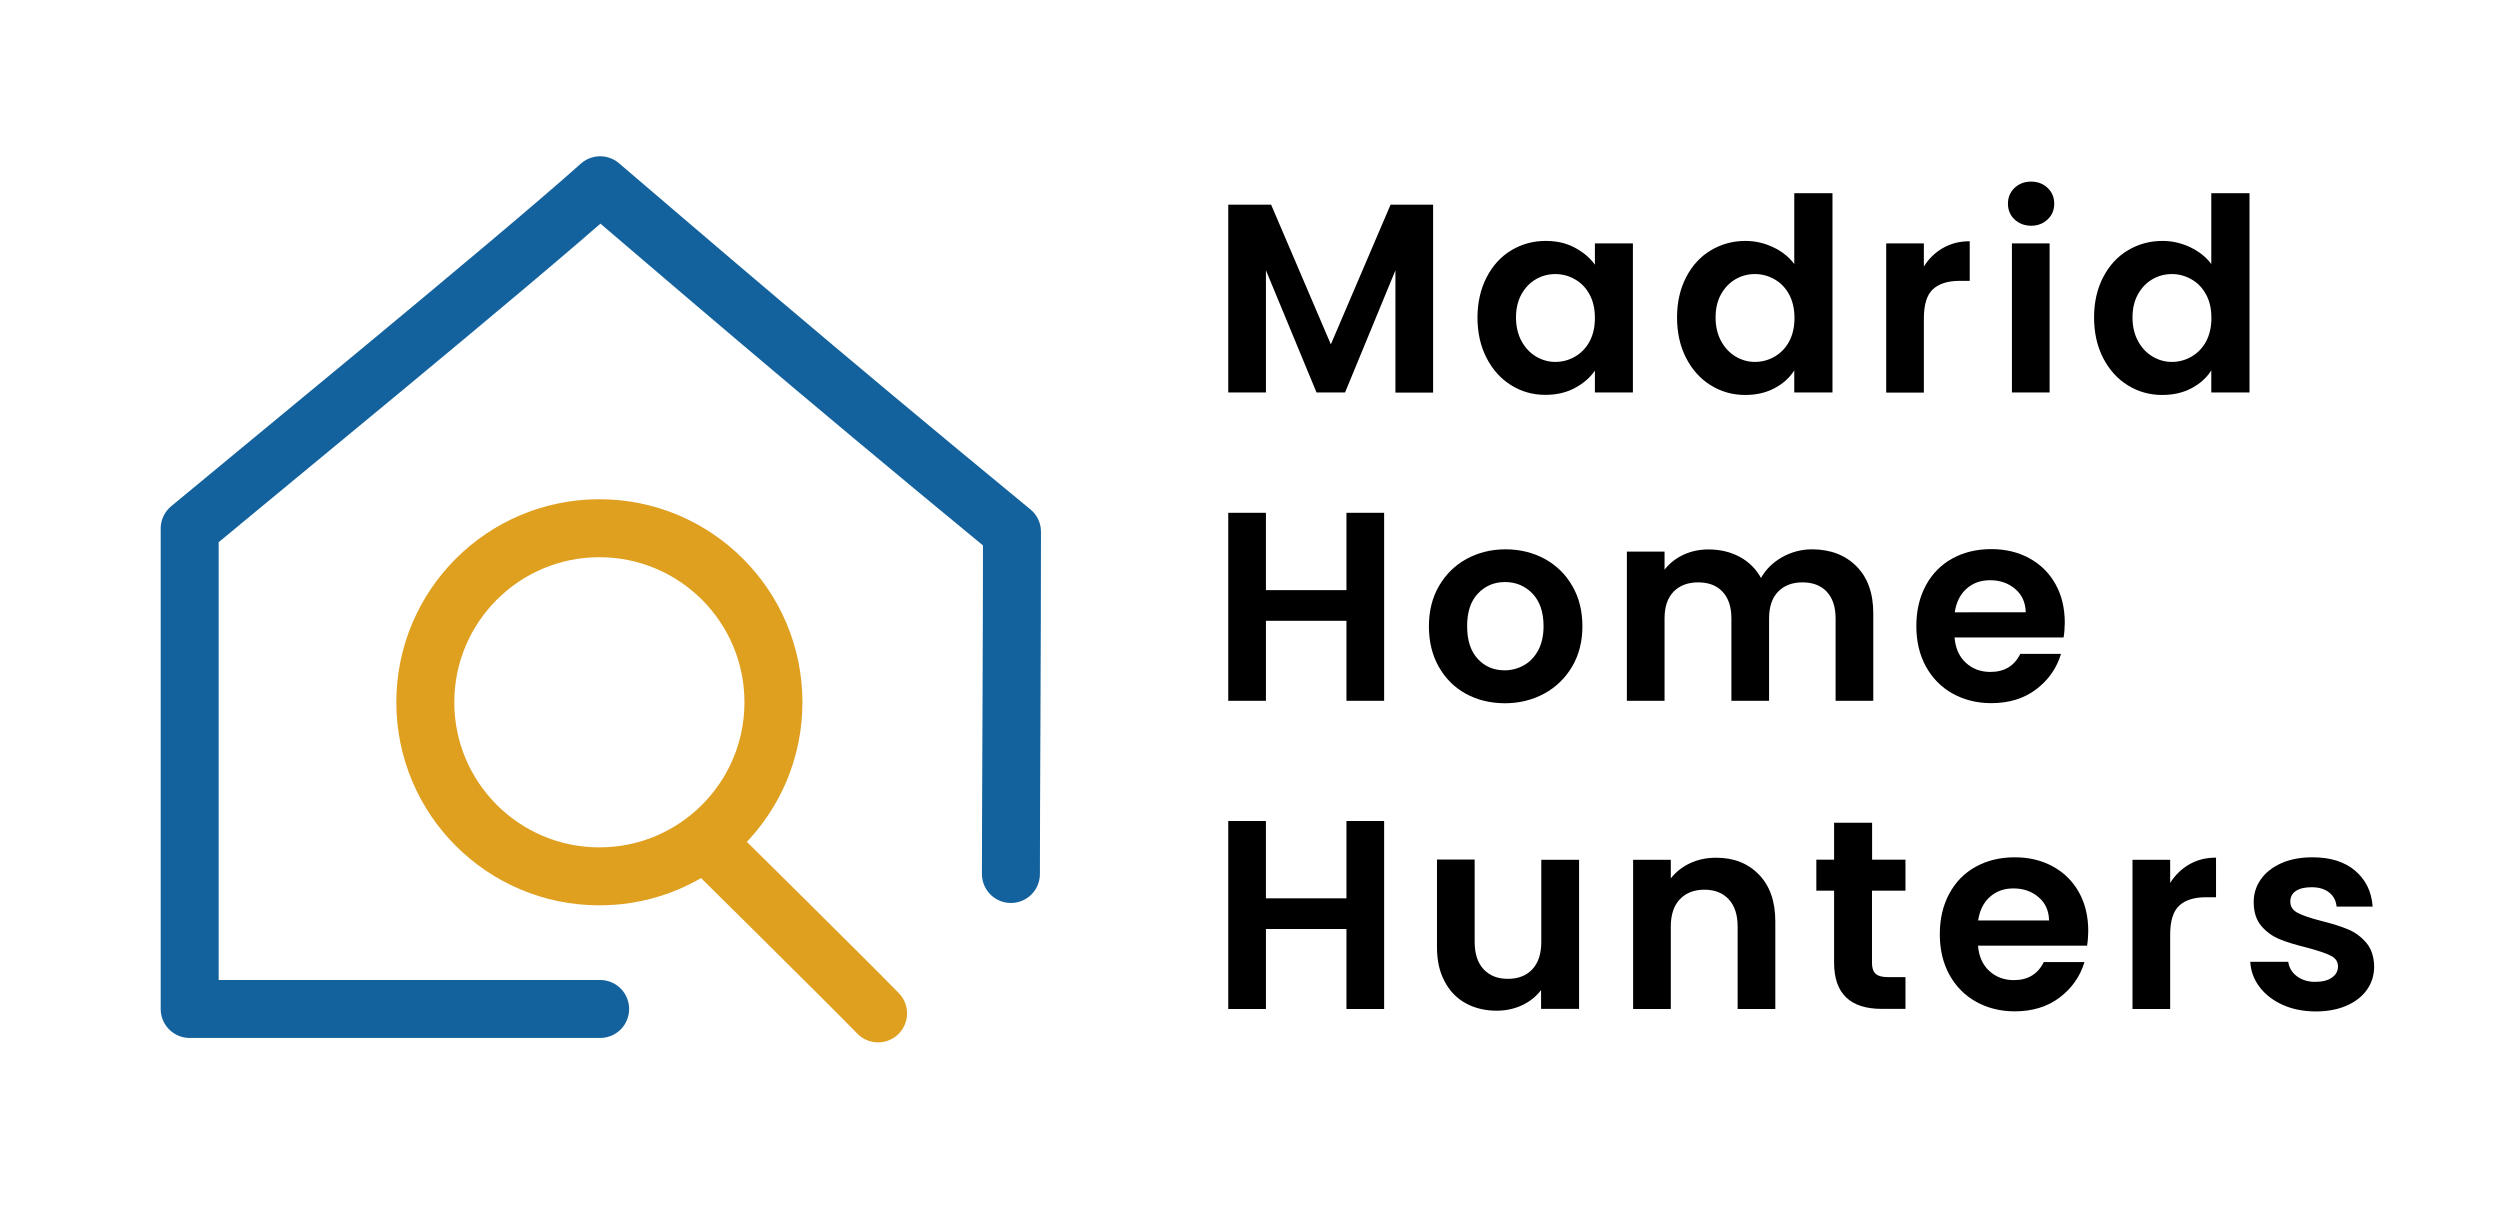 <svg xmlns="http://www.w3.org/2000/svg" xmlns:xlink="http://www.w3.org/1999/xlink" id="Layer_1" x="0px" y="0px" viewBox="0 0 2322.4 1139.7" style="enable-background:new 0 0 2322.4 1139.7;" xml:space="preserve"><style type="text/css">	.st0{enable-background:new    ;}	.st1{display:none;}	.st2{fill:none;stroke:#13629D;stroke-width:53.858;stroke-linecap:round;stroke-linejoin:round;stroke-miterlimit:10;}	.st3{fill:none;stroke:#DF9F1F;stroke-width:53.858;stroke-linecap:round;stroke-linejoin:round;stroke-miterlimit:10;}</style><g id="Layer_1_00000058586884169309027130000013805098113999246254_">	<g class="st0">		<path d="M1331.3,190.1v174.6h-35V251.1l-46.8,113.5H1223l-47-113.5v113.5h-35V190.1h39.8l55.5,129.8l55.5-129.8H1331.3z"></path>		<path d="M1381,257.6c5.6-10.8,13.2-19.2,22.8-25c9.6-5.8,20.3-8.8,32.1-8.8c10.3,0,19.4,2.1,27.1,6.3c7.8,4.2,14,9.4,18.6,15.8   v-19.8h35.3v138.5h-35.3v-20.3c-4.5,6.5-10.7,11.9-18.6,16.1c-7.9,4.3-17,6.4-27.4,6.4c-11.7,0-22.3-3-31.9-9   c-9.6-6-17.2-14.5-22.8-25.4c-5.6-10.9-8.4-23.5-8.4-37.6C1372.6,280.9,1375.4,268.5,1381,257.6z M1476.6,273.5   c-3.3-6.1-7.8-10.8-13.5-14c-5.7-3.3-11.8-4.9-18.3-4.9c-6.5,0-12.5,1.6-18,4.8c-5.5,3.2-10,7.8-13.4,13.9   c-3.4,6.1-5.1,13.3-5.1,21.6c0,8.3,1.7,15.6,5.1,21.9c3.4,6.3,7.9,11,13.5,14.4c5.6,3.3,11.5,5,17.9,5c6.5,0,12.6-1.6,18.3-4.9   c5.7-3.3,10.2-7.9,13.5-14c3.3-6.1,5-13.4,5-21.9C1481.6,286.9,1480,279.6,1476.6,273.5z"></path>		<path d="M1566.3,257.6c5.6-10.8,13.2-19.2,22.9-25c9.7-5.8,20.4-8.8,32.3-8.8c9,0,17.6,2,25.8,5.9c8.2,3.9,14.7,9.1,19.5,15.6   v-65.8h35.5v185.1h-35.5v-20.5c-4.3,6.8-10.4,12.3-18.3,16.5c-7.8,4.2-16.9,6.3-27.3,6.3c-11.7,0-22.3-3-32-9   c-9.7-6-17.3-14.5-22.9-25.4c-5.6-10.9-8.4-23.5-8.4-37.6C1557.9,280.9,1560.7,268.5,1566.3,257.6z M1662,273.5   c-3.3-6.1-7.8-10.8-13.5-14c-5.7-3.3-11.8-4.9-18.3-4.9s-12.5,1.6-18,4.8c-5.5,3.2-10,7.8-13.4,13.9c-3.4,6.1-5.1,13.3-5.1,21.6   c0,8.3,1.7,15.6,5.1,21.9c3.4,6.3,7.9,11,13.5,14.4c5.6,3.3,11.5,5,17.9,5c6.5,0,12.6-1.6,18.3-4.9c5.7-3.3,10.2-7.9,13.5-14   c3.3-6.1,5-13.4,5-21.9C1667,286.9,1665.3,279.6,1662,273.5z"></path>		<path d="M1804.9,230.4c7.3-4.2,15.5-6.3,24.9-6.3v36.8h-9.3c-11,0-19.3,2.6-24.9,7.8c-5.6,5.2-8.4,14.2-8.4,27v69h-35V226.1h35   v21.5C1791.7,240.3,1797.6,234.6,1804.9,230.4z"></path>		<path d="M1871.4,203.8c-4.1-3.9-6.1-8.8-6.1-14.6c0-5.8,2-10.7,6.1-14.6c4.1-3.9,9.2-5.9,15.4-5.9c6.2,0,11.3,2,15.4,5.9   c4.1,3.9,6.1,8.8,6.1,14.6c0,5.8-2,10.7-6.1,14.6c-4.1,3.9-9.2,5.9-15.4,5.9C1880.6,209.6,1875.5,207.7,1871.4,203.8z M1904,226.1   v138.5h-35V226.1H1904z"></path>		<path d="M1953.7,257.6c5.6-10.8,13.2-19.2,22.9-25c9.7-5.8,20.4-8.8,32.3-8.8c9,0,17.6,2,25.8,5.9c8.2,3.9,14.7,9.1,19.5,15.6   v-65.8h35.5v185.1h-35.5v-20.5c-4.3,6.8-10.4,12.3-18.3,16.5c-7.8,4.2-16.9,6.3-27.3,6.3c-11.7,0-22.3-3-32-9   c-9.7-6-17.3-14.5-22.9-25.4c-5.6-10.9-8.4-23.5-8.4-37.6C1945.3,280.9,1948.1,268.5,1953.7,257.6z M2049.3,273.5   c-3.3-6.1-7.8-10.8-13.5-14c-5.7-3.3-11.8-4.9-18.3-4.9c-6.5,0-12.5,1.6-18,4.8c-5.5,3.2-10,7.8-13.4,13.9   c-3.4,6.1-5.1,13.3-5.1,21.6c0,8.3,1.7,15.6,5.1,21.9c3.4,6.3,7.9,11,13.5,14.4c5.6,3.3,11.5,5,17.9,5c6.5,0,12.6-1.6,18.3-4.9   c5.7-3.3,10.2-7.9,13.5-14c3.3-6.1,5-13.4,5-21.9C2054.3,286.9,2052.7,279.6,2049.3,273.5z"></path>	</g>	<g class="st0">		<path d="M1285.8,476.4V651h-35v-74.3H1176V651h-35V476.4h35v71.8h74.8v-71.8H1285.8z"></path>		<path d="M1361.6,644.4c-10.7-5.9-19-14.3-25.1-25.1c-6.1-10.8-9.1-23.3-9.1-37.5c0-14.2,3.1-26.7,9.4-37.5   c6.3-10.8,14.8-19.2,25.6-25.1c10.8-5.9,22.9-8.9,36.3-8.9c13.3,0,25.4,3,36.3,8.9c10.8,5.9,19.4,14.3,25.6,25.1   c6.3,10.8,9.4,23.3,9.4,37.5c0,14.2-3.2,26.7-9.6,37.5c-6.4,10.8-15.1,19.2-26,25.1c-10.9,5.9-23.1,8.9-36.6,8.9   C1384.3,653.2,1372.3,650.3,1361.6,644.4z M1415.5,618.1c5.6-3.1,10-7.7,13.4-13.9c3.3-6.2,5-13.7,5-22.5   c0-13.2-3.5-23.3-10.4-30.4c-6.9-7.1-15.4-10.6-25.4-10.6s-18.4,3.5-25.1,10.6c-6.8,7.1-10.1,17.2-10.1,30.4   c0,13.2,3.3,23.3,9.9,30.4c6.6,7.1,14.9,10.6,24.9,10.6C1403.9,622.7,1409.9,621.2,1415.5,618.1z"></path>		<path d="M1724.6,526.1c10.4,10.4,15.6,25,15.6,43.6V651h-35v-76.5c0-10.8-2.8-19.1-8.3-24.9c-5.5-5.8-13-8.6-22.5-8.6   s-17,2.9-22.6,8.6c-5.6,5.8-8.4,14-8.4,24.9V651h-35v-76.5c0-10.8-2.8-19.1-8.3-24.9c-5.5-5.8-13-8.6-22.5-8.6   c-9.7,0-17.3,2.9-22.9,8.6c-5.6,5.8-8.4,14-8.4,24.9V651h-35V512.4h35v16.8c4.5-5.8,10.3-10.4,17.4-13.8c7.1-3.3,14.9-5,23.4-5   c10.8,0,20.5,2.3,29,6.9c8.5,4.6,15.1,11.1,19.8,19.6c4.5-8,11-14.4,19.6-19.3c8.6-4.8,17.9-7.3,27.9-7.3   C1700.5,510.4,1714.2,515.6,1724.6,526.1z"></path>		<path d="M1917,592.2h-101.3c0.8,10,4.3,17.8,10.5,23.5c6.2,5.7,13.8,8.5,22.8,8.5c13,0,22.3-5.6,27.8-16.8h37.8   c-4,13.3-11.7,24.3-23,32.9c-11.3,8.6-25.3,12.9-41.8,12.9c-13.3,0-25.3-3-35.9-8.9c-10.6-5.9-18.8-14.3-24.8-25.1   c-5.9-10.8-8.9-23.3-8.9-37.5c0-14.3,2.9-26.9,8.8-37.8c5.8-10.8,14-19.2,24.5-25c10.5-5.8,22.6-8.8,36.3-8.8   c13.2,0,25,2.8,35.4,8.5c10.4,5.7,18.5,13.7,24.3,24.1c5.8,10.4,8.6,22.4,8.6,35.9C1918,583.7,1917.7,588.2,1917,592.2z    M1881.8,568.7c-0.2-9-3.4-16.2-9.8-21.6c-6.3-5.4-14.1-8.1-23.3-8.1c-8.7,0-16,2.6-21.9,7.9c-5.9,5.3-9.5,12.5-10.9,21.9H1881.8z   "></path>	</g>	<g class="st0">		<path d="M1285.8,762.7v174.6h-35V863H1176v74.3h-35V762.7h35v71.8h74.8v-71.8H1285.8z"></path>		<path d="M1466.9,798.7v138.5h-35.3v-17.5c-4.5,6-10.4,10.7-17.6,14.1c-7.3,3.4-15.1,5.1-23.6,5.1c-10.8,0-20.4-2.3-28.8-6.9   c-8.3-4.6-14.9-11.3-19.6-20.3c-4.8-8.9-7.1-19.5-7.1-31.9v-81.3h35V875c0,11,2.8,19.5,8.3,25.4c5.5,5.9,13,8.9,22.5,8.9   c9.7,0,17.3-3,22.8-8.9c5.5-5.9,8.3-14.4,8.3-25.4v-76.3H1466.9z"></path>		<path d="M1633.9,812.4c10.2,10.4,15.3,25,15.3,43.6v81.3h-35v-76.5c0-11-2.8-19.5-8.3-25.4c-5.5-5.9-13-8.9-22.5-8.9   c-9.7,0-17.3,3-22.9,8.9c-5.6,5.9-8.4,14.4-8.4,25.4v76.5h-35V798.7h35V816c4.7-6,10.6-10.7,17.9-14.1c7.3-3.4,15.2-5.1,23.9-5.1   C1610.4,796.7,1623.8,801.9,1633.9,812.4z"></path>		<path d="M1739,827.5v67c0,4.7,1.1,8,3.4,10.1c2.3,2.1,6,3.1,11.4,3.1h16.3v29.5h-22c-29.5,0-44.3-14.3-44.3-43v-66.8h-16.5v-28.8   h16.5v-34.3h35.3v34.3h31v28.8H1739z"></path>		<path d="M1938.8,878.5h-101.3c0.8,10,4.3,17.8,10.5,23.5c6.2,5.7,13.8,8.5,22.8,8.5c13,0,22.3-5.6,27.8-16.8h37.8   c-4,13.3-11.7,24.3-23,32.9c-11.3,8.6-25.3,12.9-41.8,12.9c-13.3,0-25.3-3-35.9-8.9c-10.6-5.9-18.8-14.3-24.8-25.1   c-5.9-10.8-8.9-23.3-8.9-37.5c0-14.3,2.9-26.9,8.8-37.8c5.8-10.8,14-19.2,24.5-25c10.5-5.8,22.6-8.8,36.3-8.8   c13.2,0,25,2.8,35.4,8.5c10.4,5.7,18.5,13.7,24.3,24.1c5.8,10.4,8.6,22.4,8.6,35.9C1939.8,870,1939.5,874.5,1938.8,878.5z    M1903.5,855c-0.2-9-3.4-16.2-9.8-21.6c-6.3-5.4-14.1-8.1-23.3-8.1c-8.7,0-16,2.6-21.9,7.9c-5.9,5.3-9.5,12.5-10.9,21.9H1903.5z"></path>		<path d="M2033.7,803c7.3-4.2,15.5-6.3,24.9-6.3v36.8h-9.3c-11,0-19.3,2.6-24.9,7.8c-5.6,5.2-8.4,14.2-8.4,27v69h-35V798.7h35v21.5   C2020.6,812.9,2026.5,807.2,2033.7,803z"></path>		<path d="M2120.4,933.4c-9-4.1-16.1-9.6-21.4-16.6c-5.3-7-8.1-14.8-8.6-23.3h35.3c0.7,5.3,3.3,9.8,7.9,13.3   c4.6,3.5,10.3,5.3,17.1,5.3c6.7,0,11.9-1.3,15.6-4c3.8-2.7,5.6-6.1,5.6-10.3c0-4.5-2.3-7.9-6.9-10.1c-4.6-2.3-11.9-4.7-21.9-7.4   c-10.3-2.5-18.8-5.1-25.4-7.8c-6.6-2.7-12.3-6.8-17-12.3s-7.1-12.9-7.1-22.3c0-7.7,2.2-14.7,6.6-21c4.4-6.3,10.8-11.3,19-15   c8.3-3.7,18-5.5,29.1-5.5c16.5,0,29.7,4.1,39.5,12.4c9.8,8.3,15.3,19.4,16.3,33.4h-33.5c-0.5-5.5-2.8-9.9-6.9-13.1   c-4.1-3.3-9.5-4.9-16.4-4.9c-6.3,0-11.2,1.2-14.6,3.5c-3.4,2.3-5.1,5.6-5.1,9.8c0,4.7,2.3,8.2,7,10.6c4.7,2.4,11.9,4.9,21.8,7.4   c10,2.5,18.3,5.1,24.8,7.8c6.5,2.7,12.1,6.8,16.9,12.4c4.8,5.6,7.2,13,7.4,22.1c0,8-2.2,15.2-6.6,21.5c-4.4,6.3-10.8,11.3-19,14.9   s-17.9,5.4-28.9,5.4C2139.5,939.5,2129.4,937.5,2120.4,933.4z"></path>	</g></g><g id="Layer_2_00000074416846584786741950000005393030034075992477_" class="st1">			<image style="display:inline;overflow:visible;enable-background:new    ;" width="512" height="512" transform="matrix(1.506 0 0 1.506 127.079 219.127)">	</image></g><g id="Layer_3" class="st1">			<image style="display:inline;overflow:visible;enable-background:new    ;" width="512" height="512" transform="matrix(1.623 0 0 1.623 102.257 159.319)">	</image></g><g id="Layer_4">	<path class="st2" d="M939.1,811.9c0-59.7,1-216.8,1-317.9c-190-156.3-304.7-255.5-382.6-321.9C479.5,242,226.7,448.8,176.2,491  c0,75.1,0,340.4,0,446.3c131.7,0,381.3,0,381.3,0"></path>	<circle class="st3" cx="556.8" cy="652.4" r="161.7"></circle>	<path class="st3" d="M815.7,941.4c-29.1-29.9-159.3-158.5-159.3-158.5"></path></g></svg>